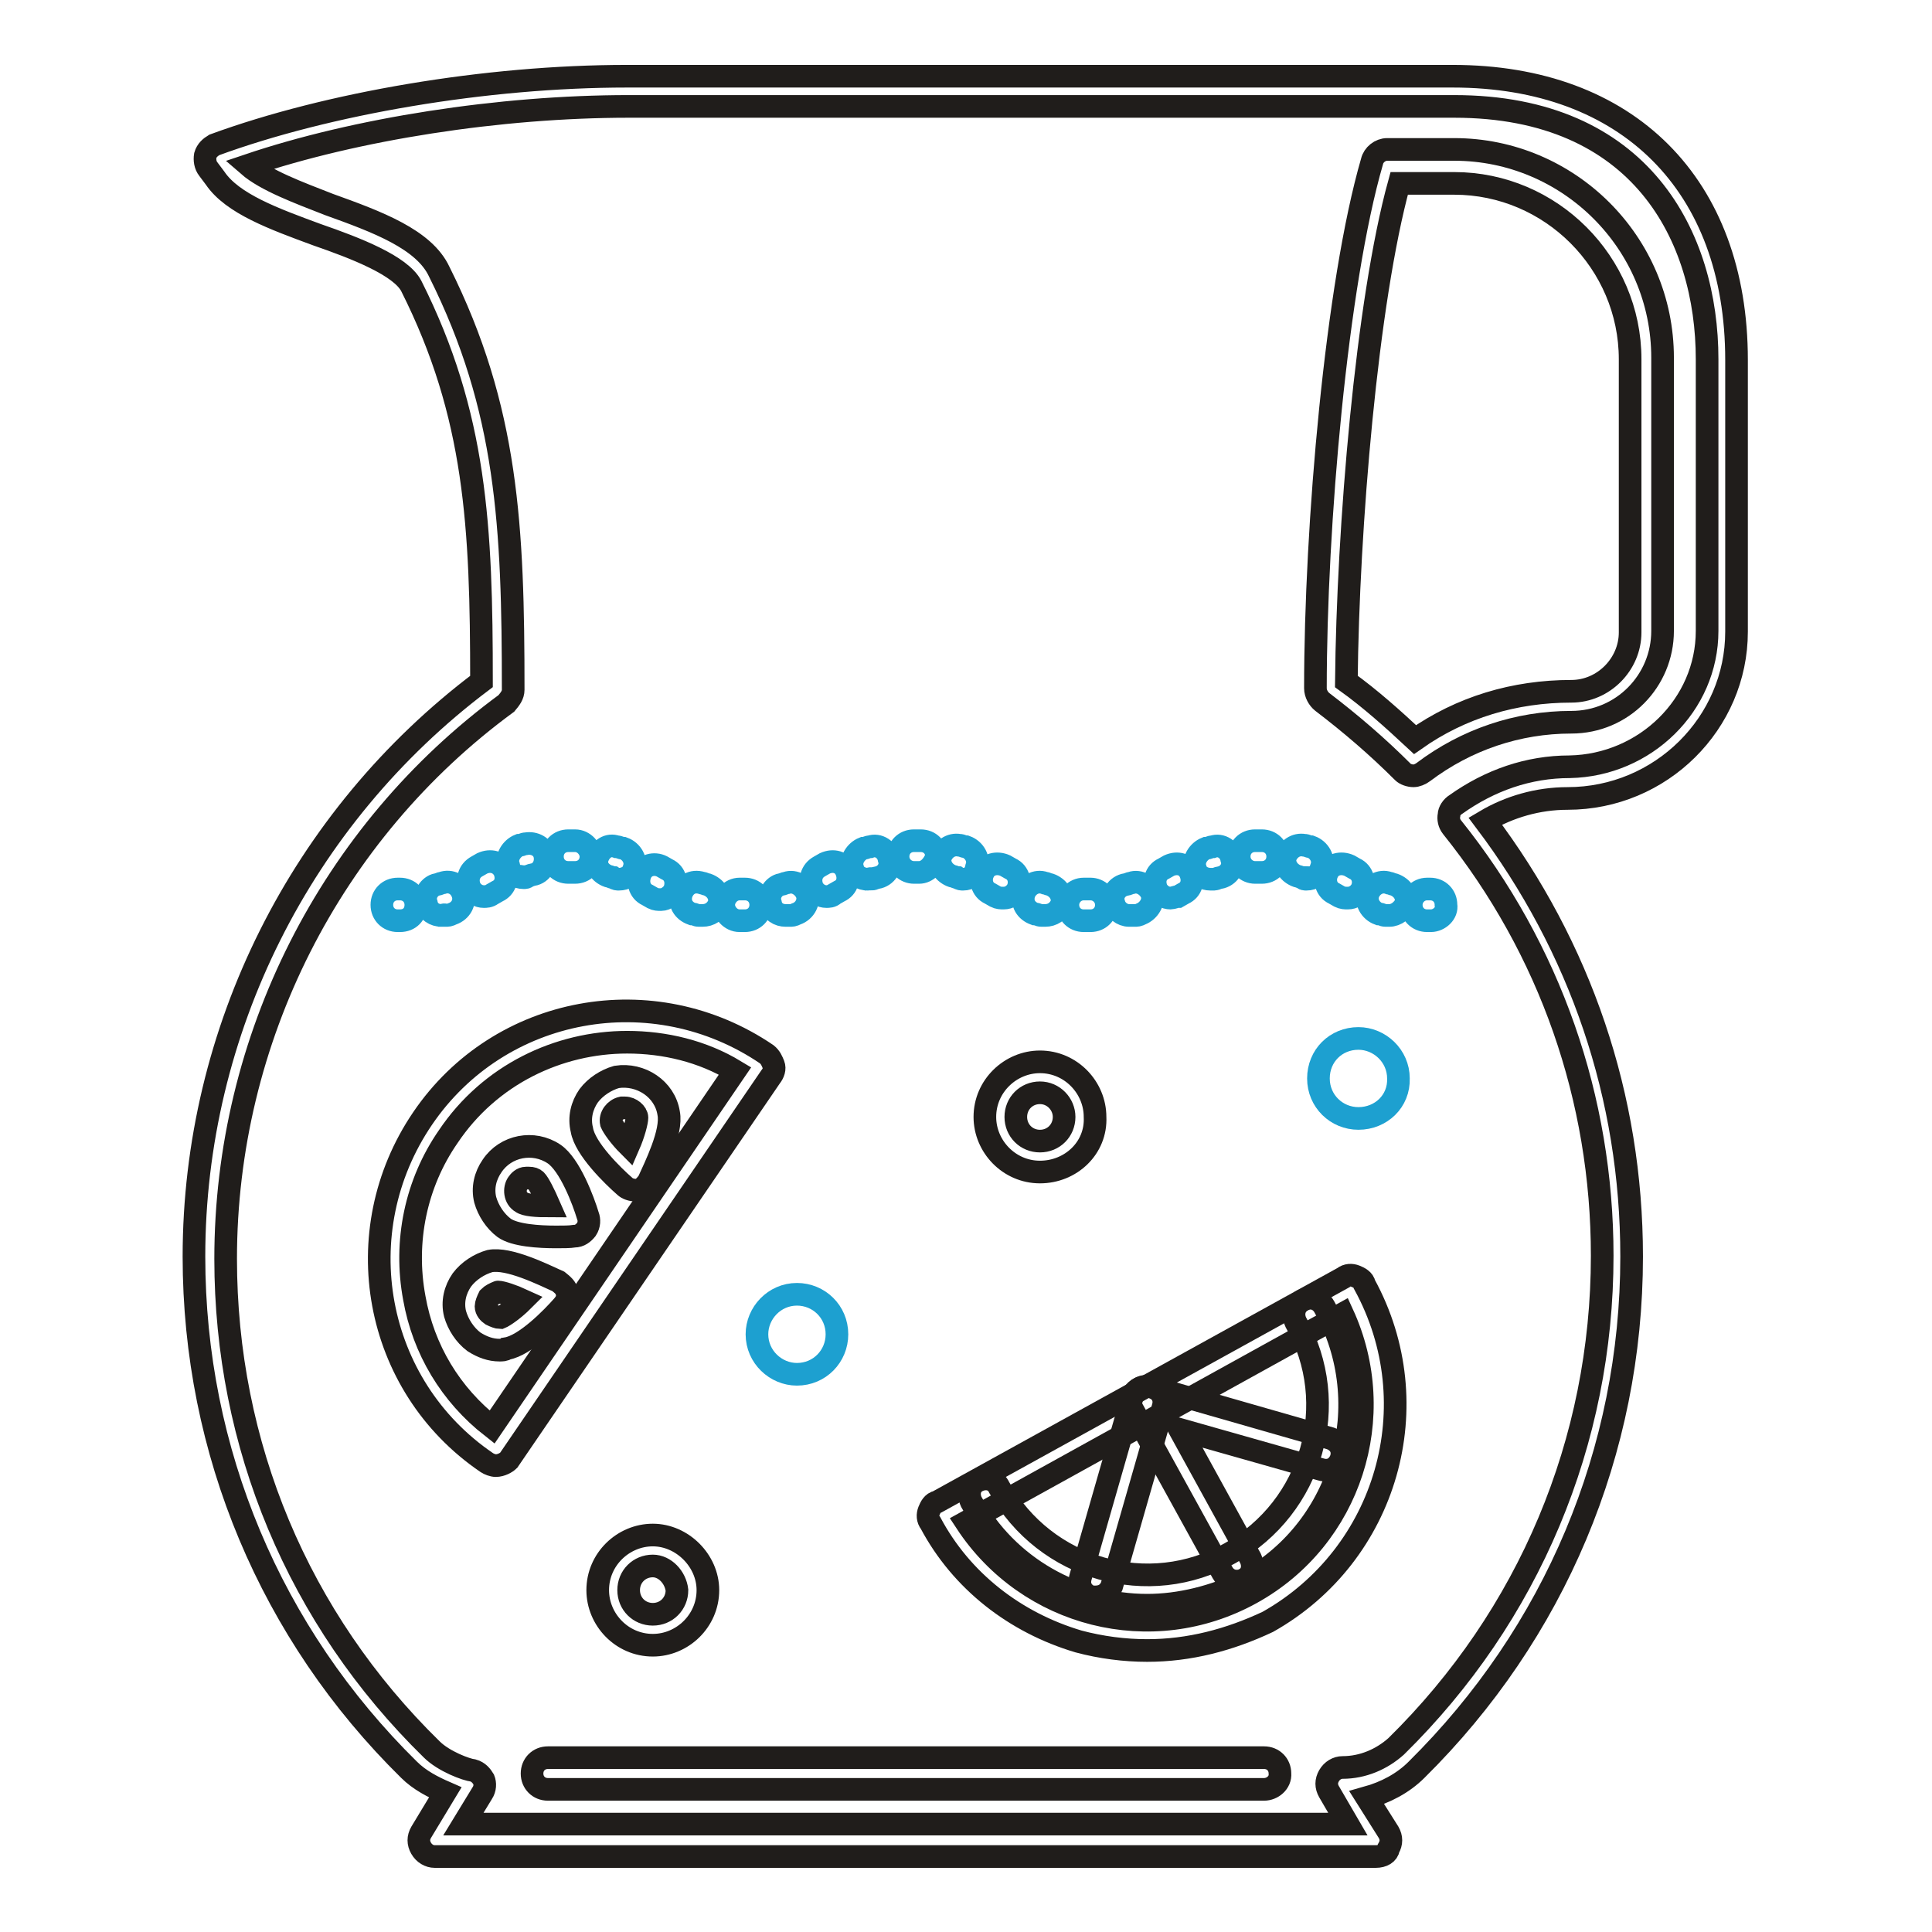 <?xml version="1.0" encoding="utf-8"?>
<!-- Svg Vector Icons : http://www.onlinewebfonts.com/icon -->
<!DOCTYPE svg PUBLIC "-//W3C//DTD SVG 1.1//EN" "http://www.w3.org/Graphics/SVG/1.1/DTD/svg11.dtd">
<svg version="1.1" xmlns="http://www.w3.org/2000/svg" xmlns:xlink="http://www.w3.org/1999/xlink" x="0px" y="0px" viewBox="0 0 256 256" enable-background="new 0 0 256 256" xml:space="preserve">
<g> <path stroke-width="3" fill-opacity="0" stroke="#201d1b"  d="M187.3,102.8c-0.5,0-1.1-0.2-1.4-0.5c-3.4-3.4-6.9-6.4-10.7-9.3c-0.5-0.4-0.9-1.1-0.9-1.8 c0-21.6,2.8-53.6,7.5-69.8c0.2-0.9,1.1-1.6,2-1.6h8.9c15.1,0,27.6,12.3,27.6,27.6v36.2c0,6.6-5.3,12.1-12.1,12.1 c-7.1,0-13.9,2.3-19.6,6.6C188.2,102.6,187.7,102.8,187.3,102.8L187.3,102.8z M178.4,90.3c3.2,2.3,6.2,5,9.1,7.7 c6.1-4.3,13.2-6.4,20.7-6.4c4.3,0,7.8-3.6,7.8-7.8V47.6c0-12.8-10.5-23.3-23.3-23.3h-7.3C181.1,39.9,178.6,70,178.4,90.3z"/> <path stroke-width="3" fill-opacity="0" stroke="#201d1b"  d="M182.3,246H57.6c-0.7,0-1.4-0.4-1.8-1.1c-0.4-0.7-0.4-1.4,0-2.1l3.2-5.3c-1.6-0.7-3.4-1.6-4.8-3 c-18.3-18-28.5-42.2-28.5-68c0-29.9,14.2-58.2,38.1-76.2c0-20.5-0.7-35.3-9.3-52.4c-1.4-2.7-7.3-5-12.5-6.8 c-5.7-2.1-11.2-4.1-13.5-7.5l-0.9-1.2c-0.4-0.5-0.5-1.2-0.4-1.8c0.2-0.7,0.7-1.1,1.2-1.4c15-5.5,36-9.1,54.7-9.1h109.4 c23.2,0,37.6,14.4,37.6,37.6v36c0,12.1-10,22.1-22.4,22.1c-3.9,0-7.7,1.1-10.9,3c12.6,16.7,19.4,36.5,19.4,57.7 c0,25.8-10.2,49.9-28.5,68c-1.8,1.8-4.1,3-6.6,3.7l2.9,4.6c0.4,0.7,0.4,1.4,0,2.1C183.9,245.6,183.2,246,182.3,246z M61.4,241.7 h117.2l-2.5-4.3c-0.4-0.7-0.4-1.4,0-2.1c0.4-0.7,1.1-1.1,1.8-1.1c2.7,0,5.2-1.1,7.1-2.8c17.6-17.3,27.3-40.4,27.3-65 c0-20.8-6.9-40.6-19.9-56.8c-0.4-0.5-0.5-1.1-0.4-1.6c0-0.5,0.4-1.1,0.9-1.4c4.5-3.2,9.6-5,15.1-5c10-0.2,18.2-8.2,18.2-18v-36 c0-16.2-8.7-33.5-33.5-33.5H83.3c-17.1,0-36.2,3-50.4,7.8c2.3,2,6.6,3.6,10.7,5.2c6.4,2.3,12.6,4.6,14.6,8.9 C67.3,54.2,68,69.8,68,91.4c0,0.7-0.4,1.2-0.9,1.8c-23.3,17.1-37.2,44.5-37.2,73.6c0,24.6,9.6,47.7,27.3,65 c1.6,1.6,4.6,2.7,5.5,2.8c0.7,0.2,1.1,0.7,1.4,1.2c0.2,0.5,0.2,1.2-0.2,1.8L61.4,241.7z"/> <path stroke-width="3" fill-opacity="0" stroke="#1da0d0"  d="M189.6,122h-0.5c-1.2,0-2.1-0.9-2.1-2.1c0-1.1,0.9-2.1,2.1-2.1h0.4c1.2,0,2.1,0.9,2.1,2.1 C191.8,121,190.7,122,189.6,122L189.6,122z M144,122h-0.4c-1.2,0-2.1-0.9-2.1-2.1c0-1.1,0.9-2.1,2.1-2.1h0.9c1.1,0,2.1,0.9,2.1,2.1 s-0.9,2.1-2.1,2.1H144z M98.4,122h-0.4c-1.2,0-2.1-1.1-2.1-2.1s0.9-2.1,2.1-2.1h0.7c1.2,0,2.1,0.9,2.1,2.1s-0.9,2.1-2.1,2.1H98.4z  M93.1,121.3h-0.5c-0.4,0-0.5-0.2-0.9-0.2c-1.1-0.4-1.8-1.4-1.4-2.7c0.4-1.1,1.4-1.8,2.7-1.4c0.2,0,0.5,0.2,0.7,0.2 c1.1,0.4,1.8,1.4,1.6,2.5C94.9,120.8,94,121.3,93.1,121.3z M138.5,121.3H138c-0.4,0-0.5-0.2-0.9-0.2c-1.1-0.4-1.8-1.4-1.4-2.7 c0.4-1.1,1.6-1.8,2.7-1.4c0.2,0,0.5,0.2,0.7,0.2c1.1,0.4,1.8,1.4,1.6,2.5C140.3,120.8,139.4,121.3,138.5,121.3z M184.1,121.3h-0.5 c-0.4,0-0.5-0.2-0.9-0.2c-1.1-0.4-1.8-1.6-1.4-2.7c0.4-1.1,1.6-1.8,2.7-1.4c0.2,0,0.5,0.2,0.7,0.2c1.1,0.4,1.8,1.4,1.6,2.5 C185.9,120.6,185,121.3,184.1,121.3z M149.6,121.3c-0.9,0-1.8-0.7-2-1.6c-0.4-1.1,0.4-2.3,1.6-2.5c0.2,0,0.5-0.2,0.7-0.2 c1.1-0.4,2.3,0.4,2.7,1.4c0.4,1.1-0.4,2.3-1.4,2.7c-0.4,0.2-0.5,0.2-0.9,0.2H149.6z M104.1,121.3c-0.9,0-1.8-0.5-2-1.6 c-0.4-1.1,0.4-2.3,1.4-2.5c0.2,0,0.5-0.2,0.7-0.2c1.1-0.4,2.3,0.4,2.7,1.4s-0.2,2.3-1.4,2.7c-0.4,0.2-0.5,0.2-0.9,0.2H104.1z  M58.5,121.3c-0.9,0-1.8-0.5-2-1.6c-0.4-1.1,0.4-2.3,1.4-2.5c0.2,0,0.5-0.2,0.7-0.2c1.1-0.4,2.3,0.2,2.7,1.4 c0.4,1.1-0.2,2.3-1.4,2.7c-0.4,0.2-0.5,0.2-0.9,0.2C58.9,121.1,58.7,121.3,58.5,121.3z M87.6,119.2c-0.4,0-0.7,0-1.1-0.2l-0.7-0.4 c-1.1-0.5-1.4-1.8-0.9-2.9c0.5-1.1,1.8-1.4,2.8-0.9l0.7,0.4c1.1,0.5,1.4,1.8,0.9,2.9C89,118.6,88.3,119.2,87.6,119.2L87.6,119.2z  M133,119c-0.4,0-0.7,0-1.1-0.2l-0.7-0.4c-1.1-0.5-1.4-1.8-0.9-2.8c0.5-1.1,1.8-1.4,2.9-0.9l0.7,0.4c1.1,0.5,1.4,1.8,0.9,2.8 C134.4,118.6,133.7,119,133,119z M178.6,119c-0.4,0-0.7,0-1.1-0.2l-0.7-0.4c-1.1-0.5-1.4-1.8-0.9-2.8c0.5-1.1,1.8-1.4,2.9-0.9 l0.7,0.4c1.1,0.5,1.4,1.8,0.9,2.8C180,118.6,179.3,119,178.6,119L178.6,119z M155.1,119c-0.7,0-1.4-0.4-1.8-1.1 c-0.5-1.1-0.2-2.3,0.9-2.8l0.7-0.4c1.1-0.5,2.3-0.2,2.8,0.9c0.5,1.1,0.2,2.3-0.9,2.8l-0.7,0.4C155.8,118.8,155.4,119,155.1,119 L155.1,119z M109.5,118.8c-0.7,0-1.4-0.4-1.8-1.1c-0.5-1.1-0.2-2.3,0.9-2.9l0.7-0.4c1.1-0.5,2.3-0.2,2.8,0.9 c0.5,1.1,0.2,2.3-0.9,2.8l-0.7,0.4C110.2,118.8,109.8,118.8,109.5,118.8z M64.1,118.8c-0.7,0-1.4-0.4-1.8-1.1 c-0.5-1.1-0.2-2.3,0.9-2.9l0.7-0.4c1.1-0.5,2.3-0.2,2.9,0.9c0.5,1.1,0.2,2.3-0.9,2.8l-0.7,0.4C64.8,118.8,64.4,118.8,64.1,118.8z  M82,116.5c-0.2,0-0.4,0-0.7-0.2c-0.2,0-0.5-0.2-0.7-0.2c-1.1-0.4-1.8-1.4-1.4-2.5c0.4-1.1,1.4-1.8,2.5-1.4c0.4,0,0.5,0.2,0.9,0.2 c1.1,0.4,1.8,1.6,1.4,2.7C83.8,116,82.9,116.5,82,116.5z M127.6,116.5c-0.2,0-0.4,0-0.7-0.2c-0.2,0-0.5-0.2-0.7-0.2 c-1.1-0.4-1.8-1.4-1.6-2.5c0.4-1.1,1.4-1.8,2.5-1.6c0.4,0,0.5,0.2,0.9,0.2c1.1,0.4,1.8,1.6,1.4,2.7 C129.2,116,128.5,116.5,127.6,116.5z M173.1,116.5c-0.2,0-0.4,0-0.5-0.2c-0.2,0-0.5-0.2-0.7-0.2c-1.1-0.4-1.8-1.4-1.6-2.5 c0.4-1.1,1.4-1.8,2.5-1.6c0.4,0,0.5,0.2,0.9,0.2c1.1,0.4,1.8,1.6,1.4,2.7C174.8,116,174,116.5,173.1,116.5L173.1,116.5z  M160.4,116.5c-0.9,0-1.8-0.5-2-1.4c-0.4-1.1,0.4-2.3,1.4-2.7c0.4,0,0.5-0.2,0.9-0.2c1.1-0.4,2.3,0.4,2.5,1.6 c0.4,1.1-0.4,2.3-1.6,2.5c-0.2,0-0.5,0.2-0.7,0.2H160.4L160.4,116.5z M115,116.5c-0.9,0-1.8-0.5-2-1.4c-0.4-1.1,0.4-2.3,1.4-2.7 c0.4,0,0.5-0.2,0.9-0.2c1.1-0.4,2.3,0.4,2.5,1.6c0.4,1.1-0.4,2.3-1.6,2.5c-0.2,0-0.5,0.2-0.7,0.2 C115.4,116.3,115.2,116.5,115,116.5z M69.4,116.3c-0.9,0-1.8-0.5-2-1.6c-0.4-1.1,0.4-2.3,1.4-2.7c0.4,0,0.5-0.2,0.9-0.2 c1.1-0.2,2.3,0.4,2.5,1.6c0.2,1.1-0.4,2.3-1.6,2.5c-0.2,0-0.5,0.2-0.7,0.2C69.8,116.3,69.6,116.3,69.4,116.3z M76.2,115.6h-0.9 c-1.2,0-2.1-0.9-2.1-2.1c0-1.2,0.9-2.1,2.1-2.1h0.9c1.2,0,2.1,1.1,2.1,2.1C78.3,114.7,77.4,115.6,76.2,115.6z M121.8,115.6h-0.7 c-1.1,0-2.1-0.9-2.1-2.1c0-1.2,0.9-2.1,2.1-2.1h0.9c1.2,0,2.1,0.9,2.1,2.1C123.7,114.7,122.8,115.6,121.8,115.6z M167.2,115.6h-0.9 c-1.1,0-2.1-0.9-2.1-2.1c0-1.2,0.9-2.1,2.1-2.1h0.9c1.2,0,2.1,0.9,2.1,2.1C169.3,114.7,168.4,115.6,167.2,115.6z M52.7,122 c-1.2,0-2.1-0.9-2.1-2.1s0.9-2.1,2.1-2.1H53c1.2,0,2.1,0.9,2.1,2.1S54.3,122,53,122H52.7z"/> <path stroke-width="3" fill-opacity="0" stroke="#201d1b"  d="M167.5,237.1H72.6c-1.2,0-2.1-0.9-2.1-2.1c0-1.2,0.9-2.1,2.1-2.1h94.9c1.2,0,2.1,0.9,2.1,2.1 C169.7,236.2,168.6,237.1,167.5,237.1z"/> <path stroke-width="3" fill-opacity="0" stroke="#1da0d0"  d="M180,148.2c-2.9,0-5.3-2.3-5.3-5.3c0-3,2.3-5.3,5.3-5.3c2.8,0,5.3,2.3,5.3,5.3 C185.4,145.9,183,148.2,180,148.2z M105.6,182.1c-2.8,0-5.3-2.3-5.3-5.3c0-2.8,2.3-5.3,5.3-5.3c2.9,0,5.3,2.3,5.3,5.3 C110.9,179.7,108.6,182.1,105.6,182.1z"/> <path stroke-width="3" fill-opacity="0" stroke="#201d1b"  d="M86.5,218c-4.1,0-7.3-3.4-7.3-7.3c0-4.1,3.4-7.3,7.3-7.3c3.9,0,7.3,3.4,7.3,7.3 C93.8,214.8,90.4,218,86.5,218z M86.5,207.5c-1.8,0-3.2,1.4-3.2,3.2c0,1.8,1.4,3.2,3.2,3.2s3.2-1.4,3.2-3.2 C89.5,209,88.1,207.5,86.5,207.5z M137.8,155.3c-4.1,0-7.3-3.4-7.3-7.3c0-4.1,3.4-7.3,7.3-7.3c4.1,0,7.3,3.4,7.3,7.3 C145.3,152.1,141.9,155.3,137.8,155.3z M137.8,144.8c-1.8,0-3.2,1.4-3.2,3.2c0,1.8,1.4,3.2,3.2,3.2c1.8,0,3.2-1.4,3.2-3.2 C141,146.3,139.6,144.8,137.8,144.8z"/> <path stroke-width="3" fill-opacity="0" stroke="#201d1b"  d="M152,218.7c-3,0-6.1-0.4-9.1-1.2c-8.4-2.5-15.5-8-19.6-15.7c-0.4-0.5-0.4-1.1-0.2-1.6s0.5-1.1,1.1-1.2 l53.8-29.7c0.5-0.4,1.1-0.4,1.6-0.2c0.5,0.2,1.1,0.5,1.2,1.1c8.7,15.9,3,35.8-12.8,44.7C162.9,217.3,157.6,218.7,152,218.7 L152,218.7z M128,201.7c8.2,12.5,24.6,16.7,37.8,9.4c13.2-7.3,18.3-23.5,12.1-37L128,201.7z"/> <path stroke-width="3" fill-opacity="0" stroke="#201d1b"  d="M152,212.7c-9.4,0-18.5-5-23.3-13.7c-0.5-1.1-0.2-2.3,0.9-2.8c1.1-0.5,2.3-0.2,2.8,0.9 c6.1,10.9,19.8,14.8,30.6,8.7c10.9-6.1,14.8-19.8,8.7-30.6c-0.5-1.1-0.2-2.3,0.9-2.9s2.3-0.2,2.9,0.9c7.1,12.8,2.5,29.2-10.3,36.3 C160.8,211.6,156.3,212.7,152,212.7z"/> <path stroke-width="3" fill-opacity="0" stroke="#201d1b"  d="M145.1,211.6h-0.5c-1.1-0.4-1.8-1.4-1.4-2.7l6.8-23.7c0.4-1.1,1.4-1.8,2.7-1.4c1.1,0.4,1.8,1.4,1.4,2.7 l-6.8,23.7C146.9,211.1,146.2,211.6,145.1,211.6z"/> <path stroke-width="3" fill-opacity="0" stroke="#201d1b"  d="M163.8,209.5c-0.7,0-1.4-0.4-1.8-1.1l-11.9-21.6c-0.4-0.7-0.4-1.6,0.2-2.3s1.4-0.9,2.3-0.7l23.7,6.8 c1.1,0.4,1.8,1.4,1.4,2.7c-0.4,1.1-1.4,1.8-2.7,1.4l-18.7-5.3l9.4,17.1c0.5,1.1,0.2,2.3-0.9,2.8 C164.5,209.5,164.2,209.5,163.8,209.5L163.8,209.5z"/> <path stroke-width="3" fill-opacity="0" stroke="#201d1b"  d="M65.7,194.2c-0.4,0-0.9-0.2-1.2-0.4c-15-10.2-18.7-30.6-8.5-45.6c10.2-15,30.6-18.7,45.6-8.5 c0.5,0.4,0.7,0.9,0.9,1.4c0.2,0.5,0,1.1-0.4,1.6l-34.7,50.8C67.1,193.8,66.4,194.2,65.7,194.2z M83.1,138.1 c-9.1,0-18.2,4.3-23.7,12.5c-4.3,6.2-5.9,13.9-4.5,21.4c1.2,6.8,4.8,12.8,10.3,17.1l32.2-47.2C93.1,139.3,88.1,138.1,83.1,138.1z" /> <path stroke-width="3" fill-opacity="0" stroke="#201d1b"  d="M73.7,163.9c-2.3,0-5.5-0.2-6.9-1.2c-1.2-0.9-2.1-2.3-2.5-3.7c-0.4-1.6,0-3.2,0.9-4.5 c1.8-2.7,5.5-3.4,8.2-1.6c2.1,1.4,3.9,6.2,4.5,8.2c0.2,0.5,0.2,1.2-0.2,1.8c-0.4,0.5-0.9,0.9-1.6,0.9 C75.5,163.9,74.6,163.9,73.7,163.9z M70.1,156.1h-0.4c-0.5,0-0.9,0.4-1.1,0.7c-0.5,0.7-0.4,2,0.5,2.5c0.5,0.4,2,0.5,3.7,0.5 c-0.7-1.6-1.4-3-1.8-3.4C70.8,156.2,70.5,156.1,70.1,156.1z M84.2,157.7c-0.5,0-1.1-0.2-1.4-0.5c-1.6-1.4-5.3-5-5.7-7.5 c-0.4-1.6,0-3.2,0.9-4.5c0.9-1.2,2.3-2.1,3.7-2.5c3.2-0.5,6.4,1.6,6.9,4.8c0.5,2.5-1.8,7.1-2.7,9.1c-0.4,0.5-0.9,1.1-1.4,1.1H84.2 L84.2,157.7z M82.8,146.8h-0.4c-0.9,0.2-1.6,1.1-1.4,2c0.2,0.5,1.1,1.8,2.3,3c0.7-1.6,1.1-3.2,1.1-3.7 C84.4,147.5,83.6,146.8,82.8,146.8z M66.2,178.9c-1.2,0-2.3-0.4-3.4-1.1c-1.2-0.9-2.1-2.3-2.5-3.7c-0.4-1.6,0-3.2,0.9-4.5 c0.9-1.2,2.3-2.1,3.7-2.5c2.5-0.5,7.1,1.8,9.1,2.7c0.5,0.4,1.1,0.9,1.1,1.4c0.2,0.7,0,1.2-0.5,1.8c-1.4,1.6-5,5.3-7.5,5.7 C66.9,178.9,66.5,178.9,66.2,178.9L66.2,178.9z M66,171.2C65.8,171.2,65.8,171.2,66,171.2c-0.5,0.2-0.9,0.4-1.2,0.7 c-0.2,0.4-0.4,0.9-0.4,1.2c0,0.5,0.4,0.9,0.7,1.1c0.4,0.2,0.9,0.4,1.2,0.4c0.5-0.2,1.8-1.1,3-2.3C68,171.7,66.5,171.2,66,171.2z"/></g>
</svg>